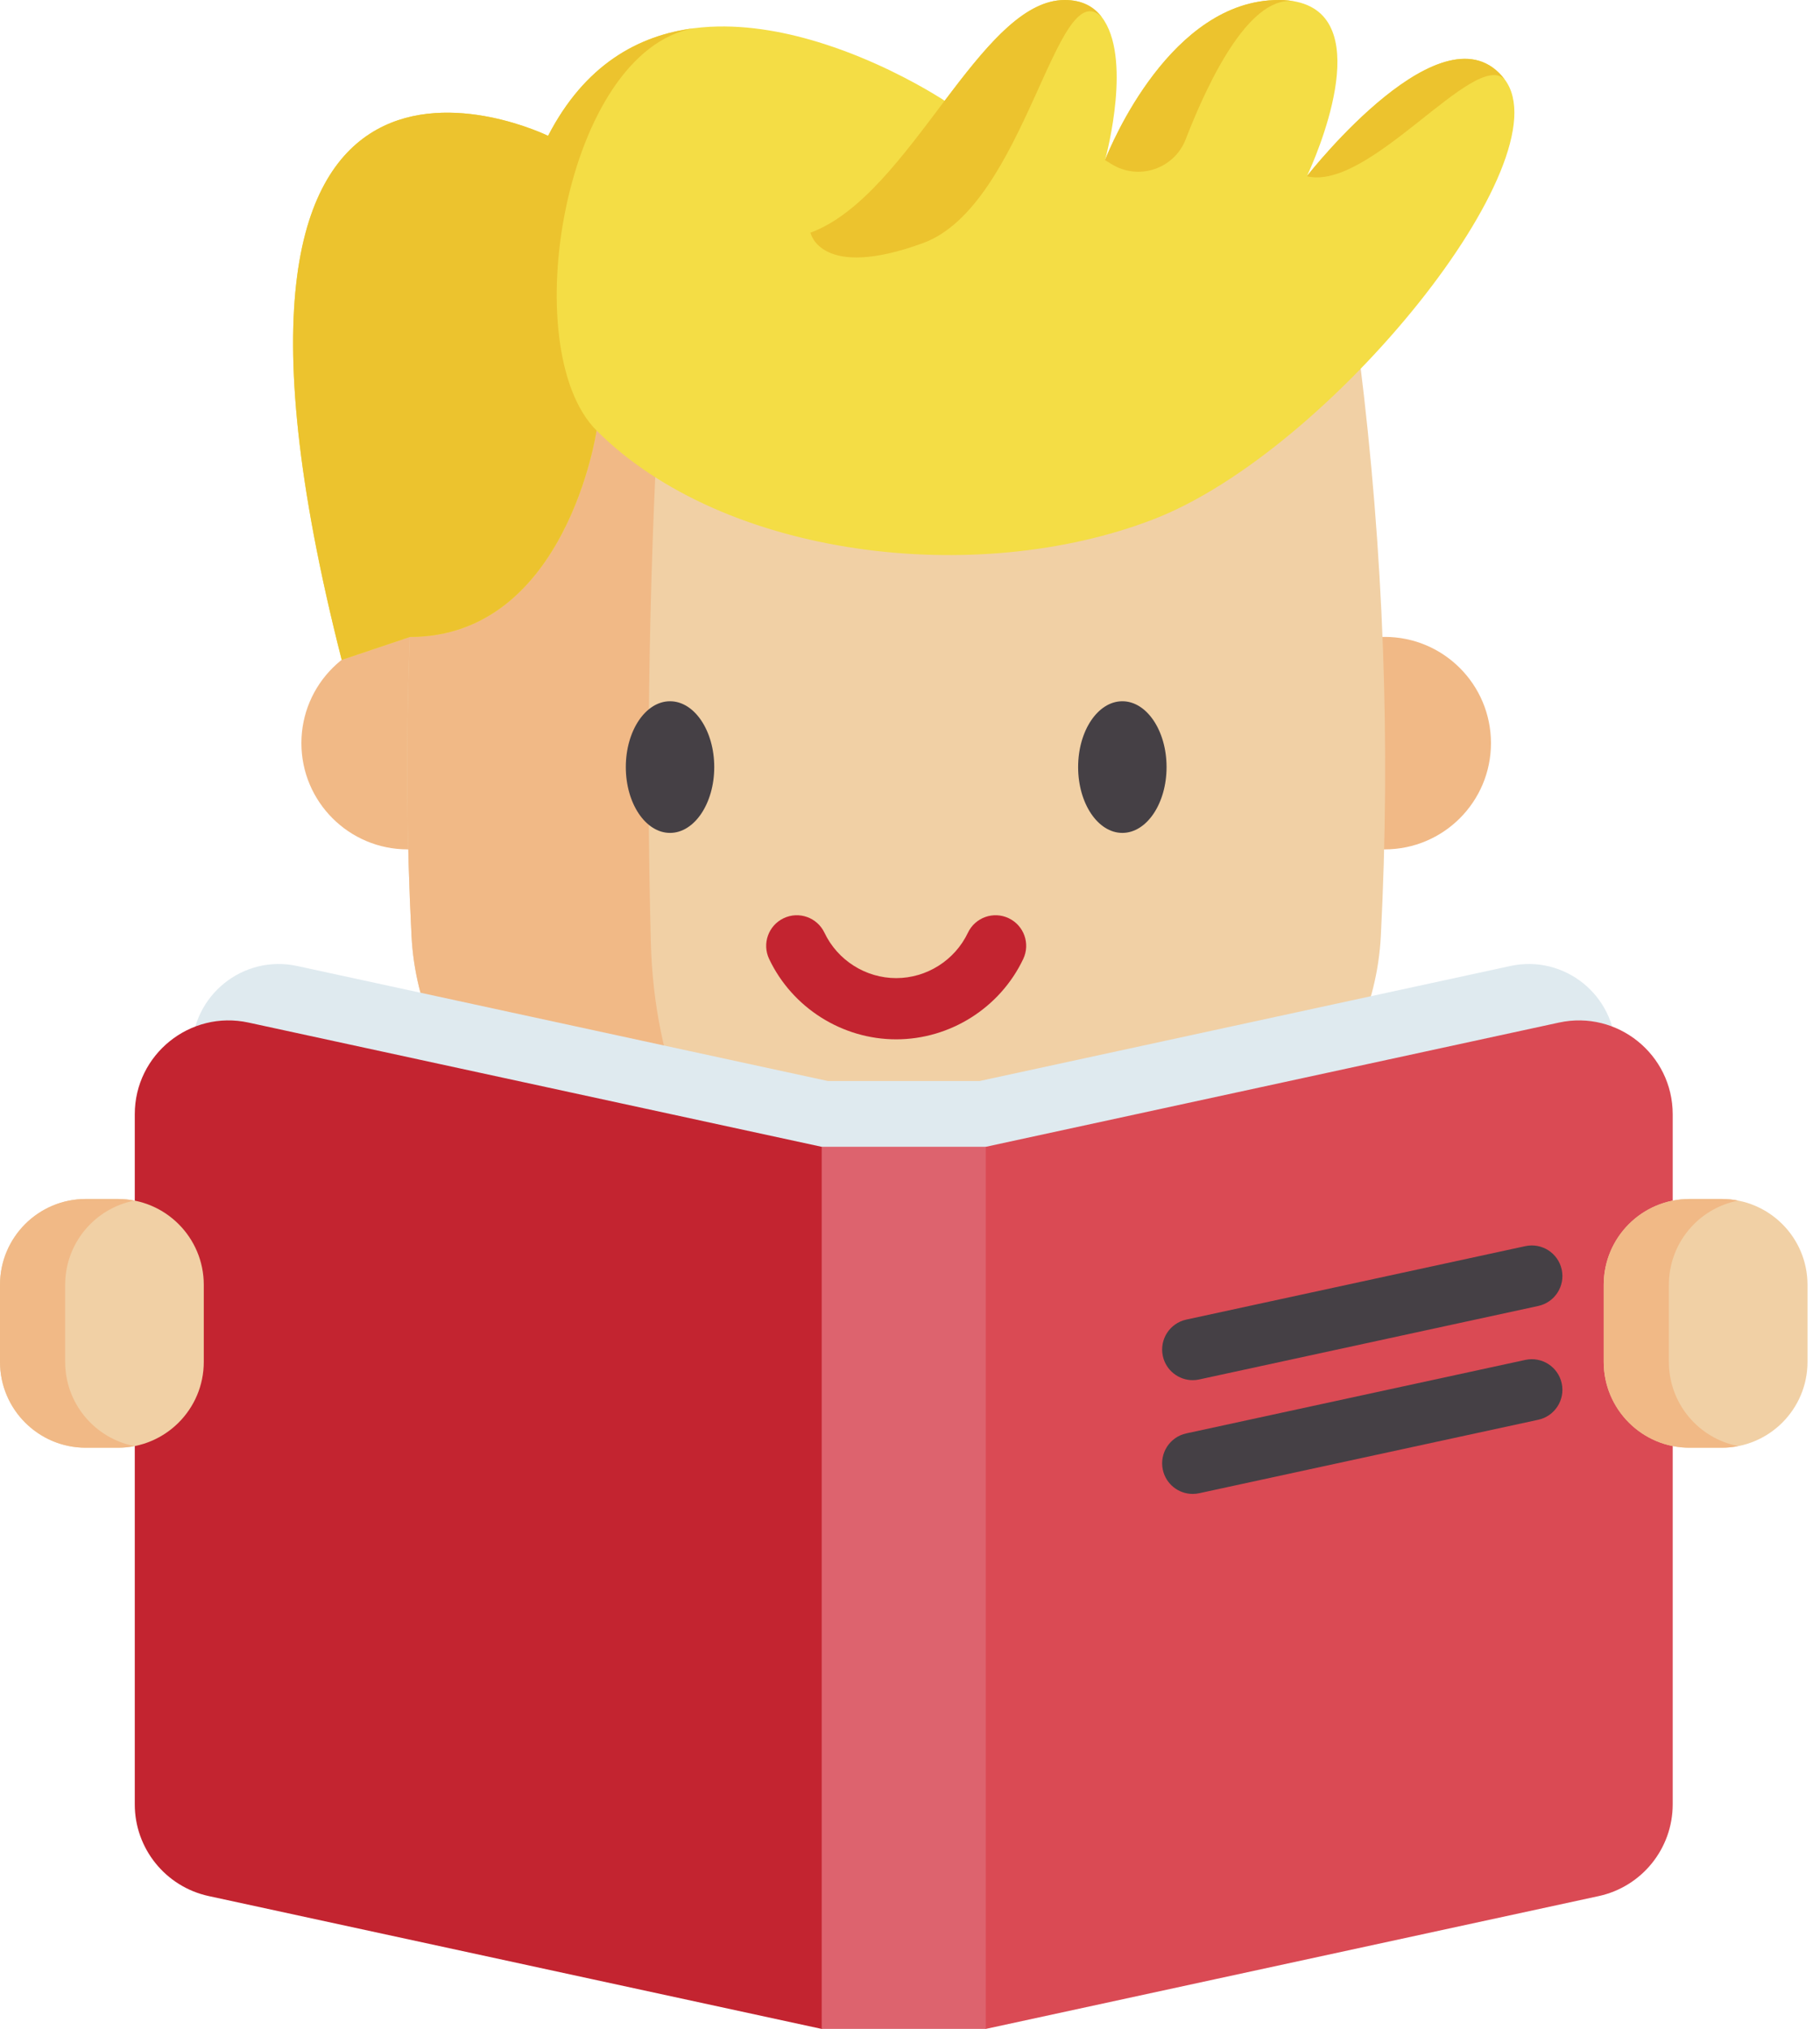 <svg width="61" height="68" viewBox="0 0 61 68" fill="none" xmlns="http://www.w3.org/2000/svg">
<path d="M46.389 28.467H46.412C48.379 28.467 49.972 26.872 49.972 24.907C49.972 22.941 48.379 21.346 46.412 21.346C46.386 21.346 46.361 21.346 46.335 21.347H13.738C13.713 21.346 13.687 21.346 13.661 21.346C11.695 21.346 10.102 22.941 10.102 24.907C10.102 26.872 11.695 28.467 13.661 28.467H13.684" fill="#F1B986"/>
<path d="M45.57 12.05C35.215 11.046 24.859 11.046 14.503 12.05C13.699 18.489 13.463 24.928 13.793 31.367C14.033 36.054 17.784 39.785 22.472 40.006C27.515 40.244 32.558 40.244 37.601 40.006C42.289 39.785 46.04 36.054 46.281 31.367C46.611 24.928 46.374 18.489 45.57 12.05Z" fill="#F1D0A5"/>
<path d="M14.504 12.049C19.681 11.547 24.859 11.297 30.038 11.297C27.416 11.297 24.794 11.55 22.172 12.057C21.765 18.558 21.646 25.059 21.813 31.558C21.922 35.836 23.486 39.324 25.537 40.12C24.516 40.092 23.493 40.054 22.472 40.006C17.785 39.785 14.034 36.054 13.793 31.366C13.464 24.927 13.7 18.488 14.504 12.049Z" fill="#F1B986"/>
<path d="M30.037 34.834C28.227 34.834 26.555 33.777 25.779 32.141C25.536 31.629 25.754 31.017 26.266 30.774C26.778 30.531 27.39 30.749 27.633 31.261C28.072 32.185 29.015 32.782 30.037 32.782C31.059 32.782 32.002 32.185 32.441 31.261C32.684 30.749 33.296 30.531 33.808 30.774C34.32 31.017 34.538 31.629 34.295 32.141C33.518 33.777 31.847 34.834 30.037 34.834Z" fill="#C32430"/>
<path d="M22.457 27.915C23.275 27.915 23.939 26.927 23.939 25.709C23.939 24.491 23.275 23.503 22.457 23.503C21.638 23.503 20.975 24.491 20.975 25.709C20.975 26.927 21.638 27.915 22.457 27.915Z" fill="#454045"/>
<path d="M37.617 27.915C38.435 27.915 39.099 26.927 39.099 25.709C39.099 24.491 38.435 23.503 37.617 23.503C36.798 23.503 36.135 24.491 36.135 25.709C36.135 26.927 36.798 27.915 37.617 27.915Z" fill="#454045"/>
<path d="M38.662 17.404C32.71 19.704 24.255 18.69 19.994 14.429C19.994 14.429 18.982 21.347 13.739 21.347L11.453 22.116C5.347 -1.851 18.37 4.553 18.37 4.553C19.6 2.17 21.391 1.184 23.262 0.946C23.427 0.925 23.592 0.91 23.757 0.9C23.771 0.9 23.784 0.899 23.797 0.898C25.115 0.828 26.449 1.095 27.635 1.477C28.048 1.61 28.444 1.756 28.814 1.908C30.304 2.517 31.389 3.201 31.617 3.348C31.646 3.368 31.661 3.378 31.661 3.378C33.002 1.605 34.28 0 35.685 0C36.262 0 36.661 0.221 36.928 0.574C37.942 1.903 37.109 5.099 37.042 5.35L37.039 5.362C37.04 5.36 37.041 5.355 37.043 5.35L37.05 5.332C37.23 4.878 39.244 0 42.855 0C43.083 0 43.287 0.021 43.469 0.062C46.161 0.657 44.054 5.365 43.822 5.864L43.816 5.878C43.81 5.89 43.806 5.899 43.804 5.903C43.919 5.757 48.427 0.033 50.43 2.659C50.431 2.661 50.431 2.661 50.432 2.662C52.453 5.326 44.611 15.106 38.662 17.404Z" fill="#F4DD45"/>
<path d="M50.43 2.659H50.429C49.416 1.647 45.908 6.424 43.801 5.906L43.816 5.878C43.81 5.89 43.806 5.899 43.804 5.903C43.919 5.757 48.427 0.034 50.43 2.659Z" fill="#ECC32E"/>
<path d="M43.469 0.062C41.948 -0.284 40.537 2.613 39.74 4.669C39.355 5.663 38.161 6.062 37.255 5.5L37.037 5.365L37.039 5.361L37.042 5.35H37.043L37.05 5.332C37.23 4.878 39.244 0 42.855 0C43.083 0 43.288 0.021 43.469 0.062Z" fill="#ECC32E"/>
<path d="M23.262 0.946C18.907 1.714 17.262 11.697 19.994 14.429C19.994 14.429 18.982 21.347 13.739 21.347L11.453 22.116C5.347 -1.851 18.37 4.553 18.37 4.553C19.6 2.17 21.391 1.184 23.262 0.946Z" fill="#ECC32E"/>
<path d="M36.928 0.574C35.398 -0.957 34.378 6.892 30.932 8.149C27.487 9.406 27.164 7.799 27.164 7.799V7.798C28.861 7.171 30.292 5.188 31.66 3.377C31.661 3.378 31.661 3.378 31.661 3.378C31.703 3.322 31.745 3.267 31.786 3.213C31.838 3.142 31.892 3.072 31.945 3.003C33.184 1.385 34.38 0 35.686 0C36.262 0 36.661 0.221 36.928 0.574Z" fill="#ECC32E"/>
<path d="M23.8 0.899C23.786 0.899 23.772 0.899 23.757 0.9C23.771 0.9 23.784 0.899 23.797 0.898L23.8 0.899Z" fill="#ECC32E"/>
<path d="M50.62 32.376L32.836 36.23L32.836 36.23V36.23H27.745V36.23L27.744 36.23L9.961 32.376C8.147 31.982 6.432 33.365 6.432 35.221V56.63C6.432 58.001 7.388 59.186 8.727 59.476L27.744 63.597L27.745 63.597V63.597H32.836V63.597L32.836 63.597L51.853 59.476C53.192 59.186 54.148 58.001 54.148 56.63V35.221C54.148 33.365 52.434 31.982 50.62 32.376Z" fill="#DFEAEF"/>
<path d="M56.063 37.345V60.474C56.063 61.954 55.03 63.234 53.584 63.548L33.04 68L30.389 66.323V40.184L33.04 38.436L52.251 34.272C54.211 33.847 56.063 35.341 56.063 37.345Z" fill="#DA4A54"/>
<path d="M30.389 40.184V66.323L27.54 68L6.997 63.548C5.55 63.235 4.517 61.954 4.517 60.474V37.345C4.517 35.341 6.37 33.847 8.329 34.272L27.54 38.436L30.389 40.184Z" fill="#C32430"/>
<path d="M27.54 68V38.435H33.04V68" fill="#DD636E"/>
<path d="M39.976 46.257C39.503 46.257 39.078 45.928 38.974 45.448C38.854 44.894 39.206 44.347 39.76 44.227L51.123 41.765C51.677 41.645 52.223 41.996 52.343 42.55C52.463 43.104 52.111 43.65 51.557 43.77L40.194 46.233C40.121 46.249 40.048 46.257 39.976 46.257Z" fill="#454045"/>
<path d="M39.976 50.07C39.503 50.07 39.078 49.742 38.974 49.261C38.854 48.707 39.206 48.161 39.76 48.041L51.123 45.578C51.677 45.458 52.223 45.809 52.343 46.363C52.463 46.917 52.111 47.464 51.557 47.584L40.194 50.046C40.121 50.062 40.048 50.07 39.976 50.07Z" fill="#454045"/>
<path d="M3.953 48.521H2.877C1.288 48.521 0 47.233 0 45.644V43.062C0 41.473 1.288 40.185 2.877 40.185H3.953C5.542 40.185 6.83 41.473 6.83 43.062V45.644C6.83 47.233 5.542 48.521 3.953 48.521Z" fill="#F1D0A5"/>
<path d="M4.506 48.466C4.328 48.503 4.142 48.521 3.953 48.521H2.876C1.287 48.521 0 47.232 0 45.643V43.062C0 41.472 1.287 40.184 2.876 40.184H3.953C4.142 40.184 4.328 40.202 4.506 40.239C3.182 40.496 2.184 41.662 2.184 43.062V45.643C2.184 47.043 3.182 48.209 4.506 48.466Z" fill="#F1B986"/>
<path d="M57.704 48.521H56.628C55.039 48.521 53.751 47.233 53.751 45.644V43.062C53.751 41.473 55.039 40.185 56.628 40.185H57.704C59.293 40.185 60.581 41.473 60.581 43.062V45.644C60.581 47.233 59.293 48.521 57.704 48.521Z" fill="#F1D0A5"/>
<path d="M58.257 48.466C58.079 48.503 57.893 48.521 57.704 48.521H56.627C55.038 48.521 53.751 47.232 53.751 45.643V43.062C53.751 41.472 55.038 40.184 56.627 40.184H57.704C57.893 40.184 58.079 40.202 58.257 40.239C56.933 40.496 55.935 41.662 55.935 43.062V45.643C55.935 47.043 56.933 48.209 58.257 48.466Z" fill="#F1B986"/>
</svg>
